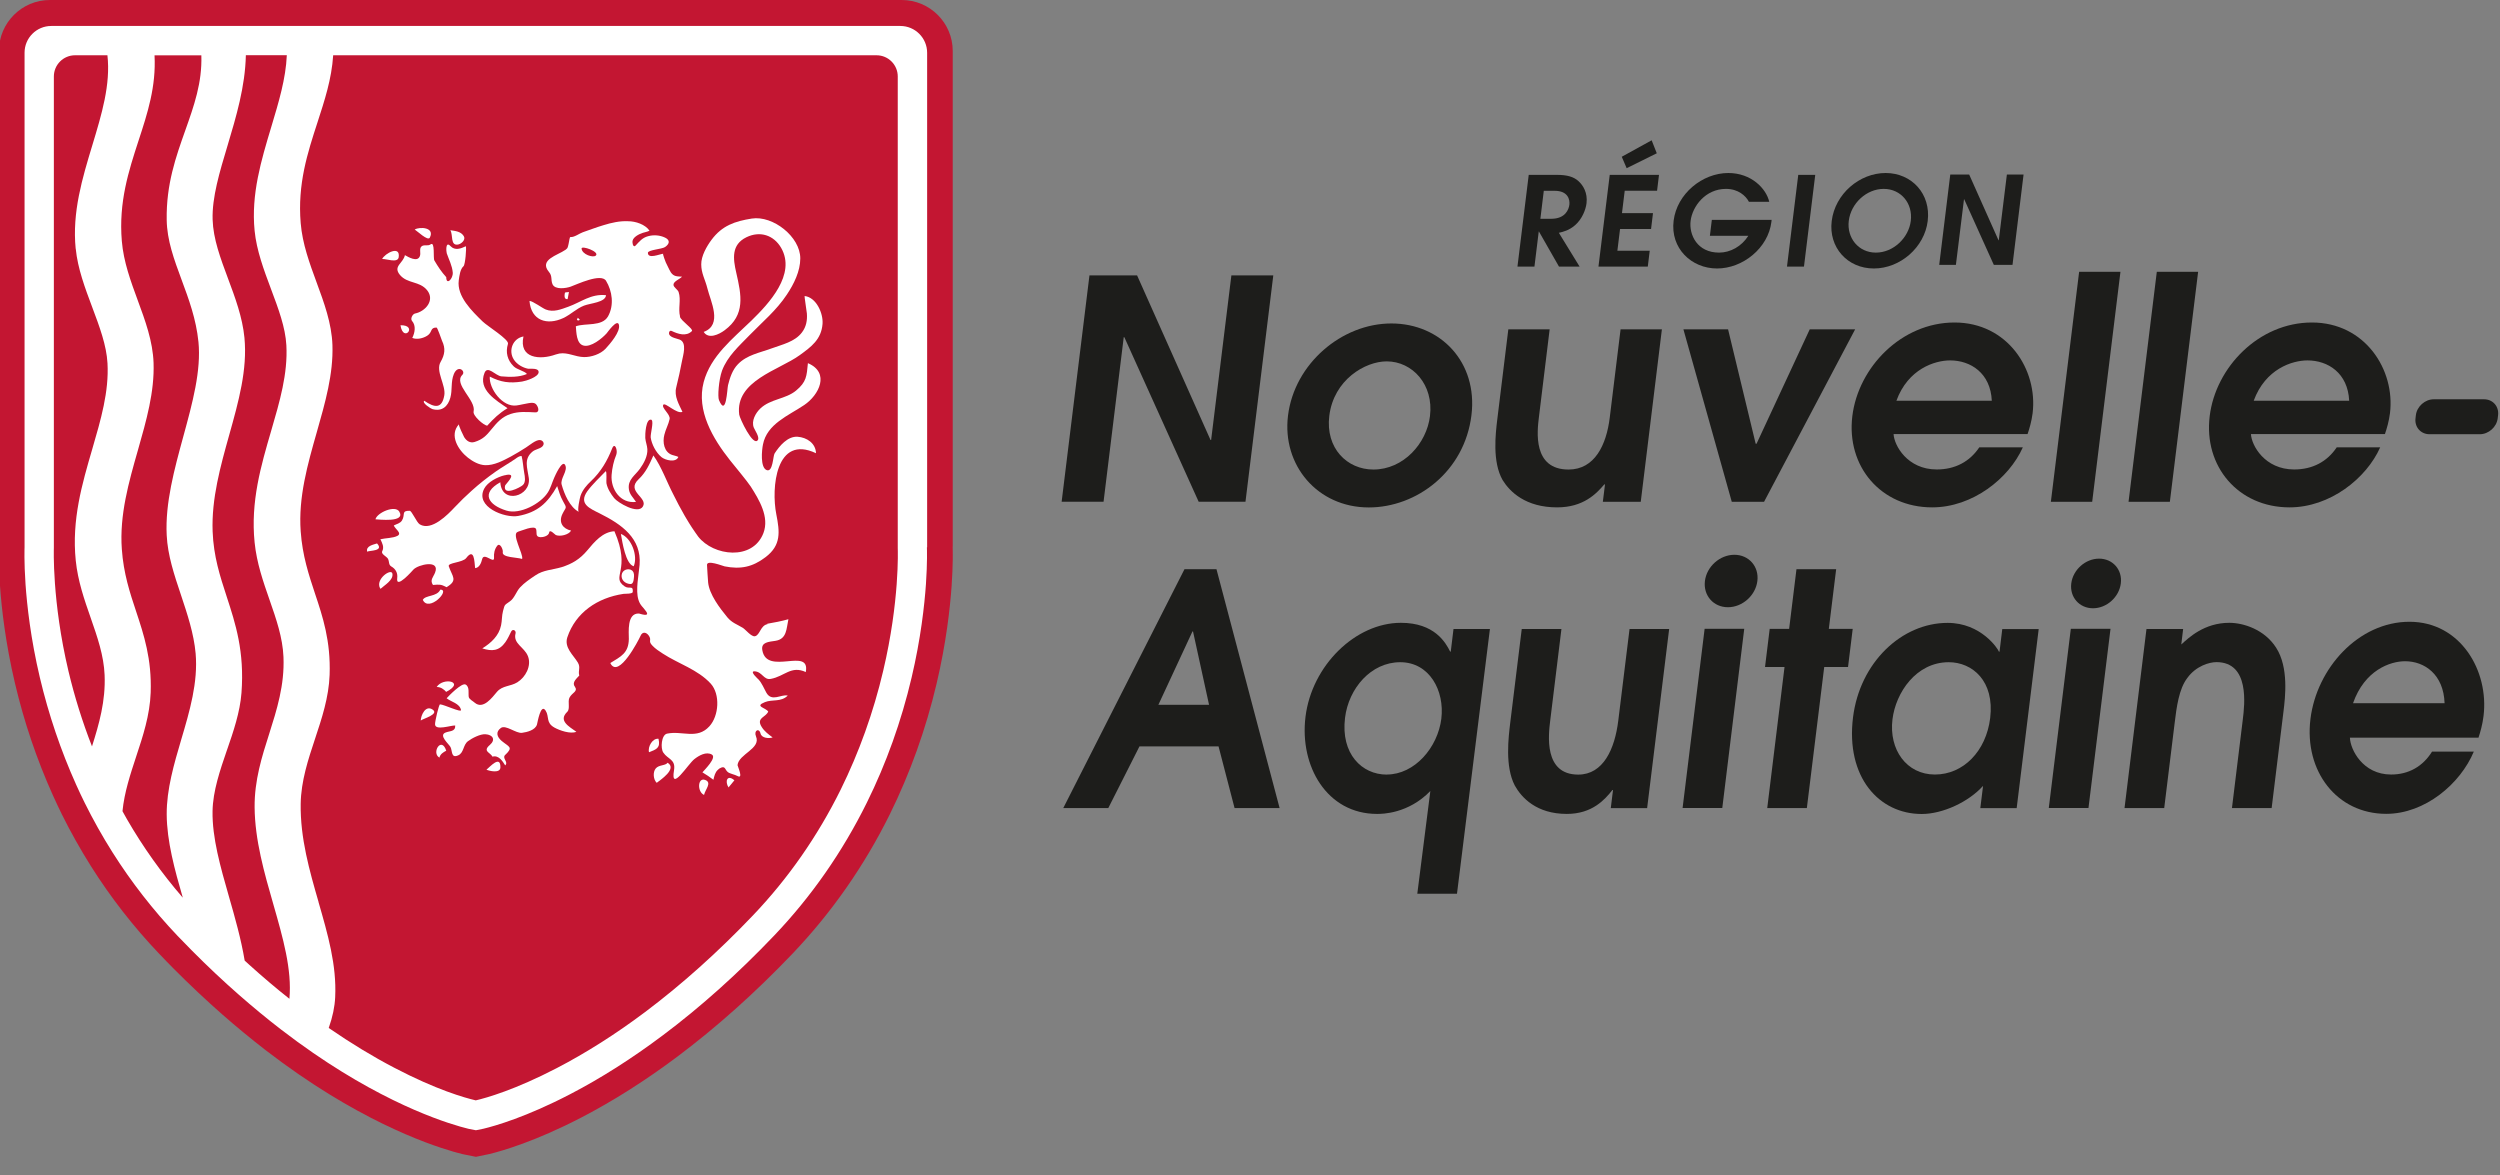 <?xml version="1.0" encoding="UTF-8"?> <svg xmlns="http://www.w3.org/2000/svg" viewBox="0 0 336.98 158.4"><rect x="0" y="0" width="336.98" height="158.4" fill="#808080" stroke="none"/><defs><style> .st0 { fill: #1d1d1b; } .st1 { fill: #fff; } .st2 { fill: #c31632; } </style></defs><g id="BLASON"><path id="FOND_x5F_ROUGE" class="st2" d="M128.42,73.7V6.87c0-3.79-3.08-6.87-6.88-6.87H6.72C2.94,0-.14,3.08-.14,6.86v66.83c-.02.6-.06,2.46.14,5.29.21,2.97.73,7.66,2.02,13.13,1.23,5.22,2.95,10.29,5.11,15.09.39.86.79,1.71,1.2,2.55,1.18,2.38,2.51,4.75,3.94,7.02,2.67,4.23,5.75,8.18,9.15,11.75.67.71,1.34,1.39,2.01,2.07,2.15,2.16,4.34,4.22,6.51,6.13,1.93,1.69,3.92,3.33,5.91,4.87,1.49,1.14,2.99,2.24,4.46,3.25,11.15,7.68,19.66,10.14,22,10.72l1.84.37,1.79-.37c1.66-.4,6.2-1.69,12.46-4.95,4.29-2.23,8.65-4.99,12.95-8.22,5.28-3.96,10.49-8.62,15.49-13.86,5.25-5.51,9.66-11.82,13.1-18.77,2.73-5.53,4.86-11.47,6.31-17.63,1.29-5.47,1.81-10.16,2.02-13.13.2-2.9.16-4.75.14-5.28Z"></path><path id="blason_x5F_eau_x5F_melees" class="st1" d="M124.97,73.78V7.11c0-1.99-1.62-3.61-3.61-3.61H6.91c-1.98,0-3.6,1.61-3.6,3.6v66.64c0,.08-.08,1.93.13,5.01.2,2.84.69,7.32,1.93,12.57,1.18,5,2.83,9.86,4.89,14.44.37.82.75,1.64,1.15,2.44,1.13,2.28,2.39,4.53,3.76,6.7,2.55,4.03,5.49,7.8,8.73,11.21.66.69,1.31,1.36,1.96,2.01,2.09,2.11,4.22,4.11,6.33,5.96,1.87,1.64,3.79,3.23,5.73,4.72,1.44,1.11,2.89,2.16,4.31,3.14,10.67,7.35,18.68,9.67,20.9,10.21l1.02.2,1.03-.21c1.54-.37,5.76-1.57,11.69-4.66,4.12-2.14,8.31-4.8,12.45-7.91,5.12-3.83,10.17-8.36,15.03-13.46,5.01-5.25,9.21-11.28,12.49-17.91,2.62-5.29,4.65-10.97,6.04-16.88,1.24-5.25,1.73-9.73,1.93-12.57.2-2.94.14-4.73.13-4.97ZM26.75,46.08h0c.38,3.87-.79,8.18-2.04,12.75-1.21,4.43-2.46,9-2.24,13.31.13,2.7,1,5.31,1.93,8.08.85,2.55,1.73,5.18,1.97,7.86.34,3.89-.81,7.8-1.93,11.57-.98,3.32-1.99,6.75-1.97,10.12.02,3.62,1.08,7.48,2.17,11.23-2.83-3.27-5.36-6.82-7.53-10.58-.17-.29-.32-.58-.48-.86l-.12-.22c.25-2.55,1.07-5,1.85-7.38.91-2.74,1.84-5.57,1.95-8.6.16-4.55-.92-7.8-1.96-10.94-.84-2.52-1.7-5.12-1.93-8.41-.33-4.59.94-9.03,2.17-13.33,1.15-4.04,2.24-7.85,2.11-11.76-.1-2.92-1.13-5.72-2.13-8.43-.94-2.56-1.92-5.21-2.15-8-.44-5.27.93-9.46,2.25-13.52,1.23-3.75,2.38-7.3,2.16-11.51h6.31c.12,3.68-.99,6.8-2.16,10.1-1.27,3.58-2.59,7.28-2.51,12.08.04,2.77,1,5.35,2.01,8.08.96,2.59,1.96,5.28,2.27,8.37ZM10.21,33.53h0c.26,2.65,1.25,5.29,2.21,7.85,1,2.66,1.94,5.17,2.07,7.59.21,3.82-.89,7.57-2.05,11.55-1.37,4.69-2.79,9.54-2.23,15.03.28,2.76,1.16,5.29,2.01,7.72.91,2.61,1.77,5.08,1.88,7.71.15,3.52-.75,6.63-1.7,9.63-1.3-3.33-2.36-6.73-3.17-10.14-2.24-9.47-1.97-16.55-1.97-16.64V10.31c0-1.58,1.28-2.86,2.86-2.86h4.36c.44,3.95-.76,7.91-2.03,12.11-1.35,4.45-2.74,9.04-2.25,13.97ZM30.59,101.12c.87-2.51,1.76-5.11,1.96-7.73.42-5.59-.81-9.34-1.99-12.96-.91-2.79-1.77-5.42-1.9-8.81-.16-4.42,1.06-8.78,2.24-13,1.27-4.53,2.46-8.81,2.05-13.1-.27-2.77-1.26-5.42-2.22-7.99-1.02-2.74-1.99-5.33-2.07-7.93-.09-2.99.93-6.38,2.01-9.97,1.17-3.91,2.38-7.96,2.47-12.19h5.52c-.13,3.16-1.09,6.33-2.1,9.69-1.34,4.45-2.73,9.05-2.24,13.97.26,2.65,1.25,5.3,2.21,7.86,1,2.66,1.94,5.17,2.07,7.58.21,3.82-.89,7.57-2.05,11.54-1.37,4.69-2.79,9.54-2.23,15.04.28,2.77,1.16,5.29,2.01,7.73.91,2.61,1.77,5.08,1.88,7.7.16,3.8-.9,7.13-1.92,10.35-.99,3.09-2,6.28-1.97,9.92.04,4.43,1.3,8.82,2.52,13.06,1.3,4.53,2.53,8.81,2.17,12.75-1.81-1.43-3.61-2.96-5.36-4.54l-.67-.61c-.49-2.93-1.31-5.81-2.11-8.59-1.17-4.09-2.28-7.96-2.22-11.56.05-2.72,1.01-5.5,1.93-8.19ZM42.94,121.59c-1.22-4.23-2.48-8.6-2.41-13.25.05-3.07,1.01-5.97,1.94-8.77.91-2.74,1.85-5.57,1.96-8.6.16-4.56-.92-7.82-1.97-10.96-.83-2.51-1.7-5.11-1.93-8.4-.33-4.59.94-9.04,2.17-13.35,1.15-4.04,2.24-7.85,2.11-11.75-.1-2.92-1.13-5.72-2.13-8.43-.94-2.56-1.92-5.21-2.15-8.01-.44-5.27.93-9.47,2.25-13.53.98-3.02,1.92-5.88,2.13-9.09h73.24c1.58,0,2.86,1.28,2.86,2.86v63.58c.01.29.26,7.1-1.96,16.52-1.32,5.62-3.26,11.01-5.74,16.04-3.1,6.26-7.07,11.96-11.81,16.93-4.71,4.94-9.6,9.32-14.54,13.03-3.97,2.98-7.98,5.52-11.91,7.56-5.64,2.93-9.46,4.01-10.92,4.35-1.47-.34-5.32-1.43-10.97-4.39-2.92-1.52-5.89-3.33-8.85-5.37.53-1.5.81-2.86.87-4.15.21-4.33-.99-8.46-2.25-12.83Z"></path><g><path class="st1" d="M103.46,84.13c-.96.16-1.02,1.49-1.7,1.63-.48.1-1.27-.91-1.63-1.13-.79-.48-1.47-.68-2.08-1.41-1.02-1.24-2.44-3.09-2.6-4.71-.08-.78-.09-1.57-.15-2.34-.06-.76,2.07.1,2.37.17,2.16.43,3.77.09,5.52-1.24,2.12-1.61,1.92-3.39,1.45-5.78-.7-3.51-.08-10.81,5.35-8.23-.04-1.34-1.23-2.13-2.48-2.22-1.35-.09-2.45,1.25-3.1,2.25-.22.33-.22,2.6-1.08,2.24-.88-.37-.64-2.7-.49-3.44.54-2.79,3.45-3.9,5.57-5.33,1.97-1.33,3.52-4.34.49-5.64-.17,1.75-.18,2.52-1.6,3.7-1.4,1.16-3.44,1.11-4.81,2.41-.64.61-1.25,1.68-.88,2.59.13.33.79,1.25.55,1.65-.63,1.01-2.47-2.95-2.52-3.41-.58-4.56,5.37-6,8.13-8,1.58-1.14,2.94-2.14,3.1-4.23.11-1.39-.82-3.58-2.42-3.76-.04,0,.29,2.12.31,2.36.07.92-.09,1.79-.66,2.54-.97,1.29-2.69,1.64-4.12,2.17-1.59.59-3.3.86-4.52,2.13-.74.76-1.08,1.82-1.33,2.82-.12.48-.23,4.37-1.22,2.01-.19-.45-.04-2.69.41-3.96.73-1.95,2.3-3.33,3.69-4.77,1.76-1.81,3.64-3.36,5.05-5.49.94-1.41,1.81-3.14,1.81-4.88,0-2.92-3.69-5.81-6.53-5.37-2.29.36-4.01.95-5.43,2.86-.65.87-1.41,2.2-1.39,3.32,0,1.22.55,2.08.83,3.24.41,1.69,2.1,4.91-.5,5.86.64,1.03,2.07.34,2.82-.22,2.83-2.09,2.26-4.74,1.57-7.76-.44-1.9-.68-3.78,1.37-4.78,1.83-.89,3.68-.29,4.68,1.43,2.05,3.57-1.65,7.51-4,9.8-2.53,2.46-5.5,4.77-6.44,8.29-1.02,3.86,1.26,7.65,3.54,10.53.49.62,2.34,2.84,2.8,3.55,1.14,1.8,2.54,4.1,1.71,6.28-1.44,3.75-6.74,3.1-8.79.47-.13-.17-.24-.35-.37-.52,0,0-.02-.02-.02-.03-.01-.02-.03-.04-.04-.06-.28-.4-.55-.81-.81-1.23-.13-.21-.25-.42-.38-.63-.07-.13-.15-.26-.23-.39-.55-.96-1.06-1.92-1.49-2.8-.88-1.68-1.61-3.76-2.7-5.28-.53,1.21-1.02,2.3-2,3.22-1.74,1.64,1.32,2.46.58,3.67-.67,1.1-3.4-.54-3.87-1.14-.46-.58-.9-1.27-1.04-2.01-.04-.24.08-1.52-.09-1.62-.81.85-1.8,1.76-2.49,2.71-1.19,1.7.3,2.3,1.68,2.99,2.96,1.48,5.65,3.35,5.37,6.93-.11,1.36-.57,3.4-.15,4.73.25.78.62.94,1.04,1.56.55.81-.89.27-.97.27-1.67-.08-1.36,2.55-1.37,3.44-.03,1.91-1.1,2.37-2.51,3.24.03-.02.06.07.06.09,1.11,1.97,3.76-3.17,4-3.71.3-.75.92-.52,1.23.07.27.52-.19.59.4,1.2.39.42.93.77,1.41,1.08,2.09,1.36,4.7,2.14,6.44,4.03,1.32,1.45,1.11,4.36-.17,5.76-1.67,1.83-3.65.56-5.71.99-.76.16-.91,1.97-.5,2.56.62.92,1.69.89,1.44,2.38-.52,3.1,1.92-.89,2.75-1.51.6-.47,1.58-1.05,2.35-.61.7.41-.98,2.05-1.27,2.4.52.31,1,.63,1.48,1,.12-.51.22-1,.61-1.35.02-.01.03-.03.05-.04.06-.05.1-.1.17-.14.8-.45.68.14,1.11.49.26.22.96.34,1.3.53.86.49,0-1.38.01-1.46.15-1.51,3.2-2.22,2.49-3.88-.33-.79.42-1.19.61-.39.15.64,1.15.7,1.63.53-.55-.41-1.09-.8-1.46-1.39-.41-.64-.27-.96.02-1.23.01-.01.03-.02.04-.04.27-.24.64-.44.81-.82-.35-.55-1.92-.69-.44-1.28.99-.4,2.16.03,3.07-.88-.88-.22-2.16.91-2.89-.4-.33-.59-.59-1.27-1.05-1.77,0-.01-1.3-1.14-.52-1.1,1.03.06,1.22,1.21,2.18,1.02,1.85-.34,2.74-1.84,4.71-.92.66-3.46-5.27.57-5.86-2.96-.19-1.09.89-1.11,1.77-1.25,1.56-.24,1.47-1.65,1.74-2.86,0-.02,0-.04,0-.05-.95.27-1.88.44-2.85.61Z"></path><path class="st1" d="M68.14,101.72c1.07-1.03.47-1.03-.52-1.85-.65-.56-.84-1.21-.1-1.75.65-.46,2.03.76,2.84.66.68-.09,1.79-.36,2.02-1.12.08-.28.5-2.9,1.16-1.88.54.83,0,1.62,1.19,2.29.72.4,2.16.9,2.96.57-.97-.7-2.48-1.49-1.23-2.69.42-.4.04-1.35.29-1.89.37-.74,1.22-.83.72-1.53-.41-.56.29-1.1.61-1.47-.18-.69.21-1.08-.19-1.75-.6-1.01-1.87-2.02-1.42-3.4,1.12-3.35,4.06-5.33,7.57-5.86.19-.03,1.23.03,1.25-.26.08-.96-.47-.33-1.09-.75-1.94-1.32.95-2.08-1.38-7.43-1.58.08-2.7,1.43-3.66,2.58-.98,1.17-2.03,1.81-3.46,2.26-1.23.37-2.45.36-3.54,1.11-.73.49-1.47.98-2.06,1.62-.52.56-.74,1.44-1.37,1.88-.8.57-.67.39-.93,1.31-.17.64-.12,1.28-.26,1.92-.29,1.42-1.36,2.38-2.53,3.11,1.29.41,2.25.37,3.11-.84.31-.44.55-.96.79-1.45.22-.39.68-.12.58.27-.36,1.4,1.2,1.83,1.68,3.09.49,1.3-.33,2.81-1.44,3.5-.92.57-2,.42-2.74,1.28-.64.75-1.85,2.44-3,1.47-.2-.19-.75-.46-.81-.78-.08-.49.15-1.35-.42-1.67-.51-.29-2.27,1.53-2.56,1.85.61.49,1.74.68,1.94,1.57.1.43-2.28-.73-2.83-.75-.15,0-.68,2.28-.67,2.68.01.91,2.16.13,2.72.17.04.86-.74.71-1.33.96-.92.38.47,1.53.69,1.94.28.54.06,1.55,1.03,1.13.8-.34.65-1.42,1.34-1.92.55-.41,1.65-.98,2.35-.93.99.06,1.4.74.59,1.44-1.02.87.06,1,.35,1.58.84-.24,1.37.62,1.72,1.18,0,0,0,0,0,0,.48-.49-.5-.95.02-1.45Z"></path><path class="st1" d="M69.8,71.68c.35-.08,2.31-.97,2.47-.33.13.45-.16,1.02.58,1.06.35.02,1.1-.17,1.17-.62.07-.54.78.28.9.33.57.24,1.75-.03,2.06-.6-1.11-.24-1.72-1.1-1.17-2.24.48-.99.68-.68.07-1.74-.36-.63-.55-1.33-.78-2.02-1.26,2.24-2.6,3.54-5.27,4.03-1.78.32-5.86-1.23-4.56-3.69.45-.87,1.77-1.57,2.76-1.8.01,0,.03,0,.04,0,.09-.02.19-.04.27-.06,1.4-.2-.22,1.26-.27,1.48-.28,1.43,2.04.24,2.41-.1.42-.39.27-1.14.18-1.64-.13-.75-.17-1.53-.35-2.27-.32-.02-.6.21-.84.38-.86.59-1.77,1.1-2.63,1.7-1.14.8-2.23,1.66-3.26,2.59-.79.71-1.56,1.45-2.29,2.23-.9.96-3.12,3.27-4.71,2.31-.43-.26-1.07-1.83-1.36-1.83-1.18-.02-.55.52-1.04,1.31-.25.4-.73.47-1.1.67.16.47,1.16,1.04.49,1.4-.62.32-1.61.29-2.3.46.25.51.54,1.05.25,1.61-.2.39.59.69.78,1.03.2.41.05.79.45,1.03.58.33.88.88.79,1.57-.21,1.6,2.12-1.09,2.2-1.17.65-.67,3.62-1.37,2.9.43-.22.58-.74,1-.28,1.66.84-.07,1.08-.11,1.83.3,1.57-.94.78-1.4.3-2.82-.17-.5,1.87-.48,2.35-1.11,1.08-1.41,1.1.41,1.2,1.36.59-.05.84-.75.95-1.22.25-.98,1.66.75,1.6-.19-.04-.56.06-1.12.41-1.58.39-.54.84.52.77.83-.15.75,1.95.7,2.55.91.02,0,.04,0,.06,0,.19-.62-1.5-3.42-.57-3.64Z"></path><path class="st1" d="M65.69,57.36c.87-.96,1.6-1.66,2.72-2.34-1.5-1.03-4.03-2.47-3.1-4.76.42-1.05,1.48.39,2.27.47,1.1.1,2.42.13,3.45-.32-.31-.4-1.33-.58-1.78-1.02-.86-.83-1.13-1.9-.78-3.04.19-.58-2.78-2.39-3.42-3.02-1.41-1.38-3.51-3.38-3.21-5.56.08-.56.18-1.49.64-1.89.23-.19.42-2.46.31-2.69-.65.32-1.47.62-2.06-.01-.72-.77-.58.77-.51.97.3.88.73,1.65.81,2.6.05.83-.88,1.77-.88.61-.65-.71-1.11-1.42-1.6-2.25-.19-.32.12-2.63-.51-2.17-.38.28-.93-.03-1.25.3-.3.3-.04.89-.19,1.27-.31.9-1.59.12-2.02-.12-.24,1.12-1.65,1.49-.67,2.67,1.02,1.21,2.65.8,3.67,2.07,1.09,1.38-.29,2.87-1.64,3.13-.33.07-.66.71-.4,1,.57.64.37,1.62.03,2.29.63.26,1.47.05,2.02-.3.74-.47.34-1.1,1.25-1.1.13,0,.67,1.62.74,1.78.5,1.04.38,1.87-.19,2.86-.72,1.23.73,3.12.5,4.49-.32,1.88-1.34,1.67-2.7.74-.36.29.9,1.07,1.08,1.12,1.35.38,2.12-.41,2.43-1.52.3-1.06.04-2.14.48-3.21.56-1.32,1.64-.37,1.14.12-1.25,1.25,1.88,3.4,1.52,4.94-.14.56,1.36,1.88,1.85,1.91Z"></path><path class="st1" d="M83.69,71.97c.2,1.13.63,4.04,1.73,4.36.59-1.39-.29-3.82-1.73-4.36Z"></path><path class="st1" d="M88.52,105.52c.44-.36,2.81-1.88,1.47-2.71-.3.42-1.18.26-1.6.77-.42.5-.33,1.5.13,1.94Z"></path><path class="st1" d="M53.82,68.96c-.57-.93-3.02.16-3.21,1.04.32,0,4.12.49,3.21-1.04Z"></path><path class="st1" d="M61.79,32.95c.42-.1,1.01-.64.73-1.11-.39-.65-1.12-.7-1.82-.81.4.6-.05,2.18,1.1,1.92Z"></path><path class="st1" d="M52.89,77.31c-.15-.74-2.33.75-1.66,1.98.02,0,.08.07.05.09.51-.48,1.79-1.19,1.61-2.07Z"></path><path class="st1" d="M60.14,93.26c2.66-1.37-.4-2.03-1.28-.66.54,0,.94.28,1.28.66Z"></path><path class="st1" d="M59.35,79.48c-.44.98-2.02.71-2.36,1.38.81,1.73,3.79-1.39,2.36-1.38Z"></path><path class="st1" d="M53.74,34.68c.25-1.66-1.85-.54-2.23.23.57-.04,2.09.59,2.23-.23Z"></path><path class="st1" d="M95.05,105.13c-1.03-.38-1.09,1.61-.15,2.02.16-.74,1.11-1.66.15-2.02Z"></path><path class="st1" d="M57.93,32.04c.73-1.39-1.34-1.52-2.03-1.1.3.17,1.77,1.59,2.03,1.1Z"></path><path class="st1" d="M88.76,99.58c-.81-.1-1.47,1.08-1.28,1.82-.03-.09.05-.02,0,0,.99-.39,1.58-.58,1.28-1.82Z"></path><path class="st1" d="M67.45,103.44c.03-1.74-1.45-.03-1.88.31.37.16,1.86.54,1.88-.31Z"></path><path class="st1" d="M56.71,97.12c.4-.28,2.5-.85,1.61-1.47-.97-.66-1.58.76-1.61,1.47Z"></path><path class="st1" d="M59.23,102.12c.12-.49.52-.72.92-.93-.65-2.01-2.04.32-.92.93Z"></path><path class="st1" d="M53.98,43.84c.39,2.48,2.42-.05,0,0h0Z"></path><path class="st1" d="M49.49,74.36c.34-.18,2.31-.05,1.33-1.11-.5.17-1.52.33-1.33,1.11Z"></path><path class="st1" d="M98.99,105.18c-.98-.85-1.31.16-.79.96.27-.32.52-.65.79-.96Z"></path><path class="st1" d="M76.69,39.36c-.39.07-.39,0-.55.1.05-.03-.02.17,0,0-.04.29-.16.93.37.86.06-.32.12-.64.18-.96Z"></path><path class="st1" d="M77.76,43.1c.11.13.26.13.4,0-.09-.09-.19-.18-.28-.27-.04.09-.08.17-.11.26Z"></path><path class="st1" d="M81.69,39.79c-2.04-.22-3.38.95-5.1,1.56-.97.34-1.98.78-3.02.37-.48-.19-1.76-1.15-2.2-1.16.22,2.67,2.37,3.32,4.54,2.32.99-.46,1.77-1.27,2.8-1.68.86-.34,2.9-.43,2.98-1.41"></path><path class="st1" d="M91.67,42.68c-.29-1.06.16-2.27-.2-3.32-.11-.33-.71-.65-.69-.99,0-.46.89-.76,1.15-1.08-.29-.02-.59-.01-.87-.09-.27-.07-.47-.25-.63-.48-.15-.22-.25-.47-.37-.7-.11-.22-.22-.44-.32-.66-.03-.07-.45-1.15-.35-1.16-.48.05-2.05.75-2.06-.12,0-.4,1.88-.49,2.31-.78.59-.4.74-.92.01-1.27-.71-.34-1.55-.4-2.3-.19-.78.21-1.15.7-1.68,1.26-.03.03-.06.06-.1.08-.29.09-.34-.54-.31-.7.06-.31.3-.52.54-.69.26-.18.56-.31.86-.41.29-.1.61-.13.89-.29-.59-.85-1.88-1.27-2.87-1.27-1.13-.06-2.26.2-3.33.53-.94.28-1.85.63-2.78.95-.47.16-1.18.72-1.69.65-.09-.01-.15.49-.24.93-.02.1-.04.2-.07.29-.04.14-.07.25-.12.3-.05.05-.1.11-.17.16-.03.02-.06.04-.09.06-1.01.72-3.59,1.32-2.19,2.97.48.57.22,1.04.47,1.64.34.8,1.84.55,2.44.34.87-.31,4.12-1.87,4.78-.79.84,1.38,1.11,3.28.27,4.79-.81,1.42-3.05.87-4.34,1.34.07.76.06,2.33,1.01,2.59,1.02.29,2.53-.96,3.14-1.64.15-.18,1.41-1.97,1.65-1.18.27.94-1.23,2.64-1.8,3.26-.69.73-1.93,1.14-2.91,1.12-1.21-.03-2.15-.66-3.29-.48-.03,0-.06.02-.09.02-.14.03-.27.06-.42.11-2.12.77-5,.55-4.35-2.43-1.45.26-2.08,1.92-1.29,3.13.41.63,1.19,1.08,1.91,1.22.03,0,.08,0,.13,0,.06,0,.12,0,.2,0,.05,0,.1,0,.15,0,.02,0,.04,0,.06,0,.44.01.94.08.88.51-.09.62-1.67,1.13-2.23,1.22-1.7.26-2.87.09-4.35-.67-.12,1.62,1.71,4.16,3.61,3.89.53-.07,1.05-.22,1.58-.3.33-.05.7-.13.99.09.24.19.56.87.21,1.09-.09.06-.2.05-.31.05-1.1-.05-2.18-.14-3.25.21-1.18.38-1.85,1.15-2.6,2.07-.69.86-1.19,1.37-2.27,1.71-.62.19-1.1-.14-1.42-.66-.08-.13-.79-1.62-.7-1.72-1.35,1.48-.08,3.49,1.21,4.5.65.51,1.47.97,2.31,1.01,1.22.05,2.45-.62,3.49-1.17.7-.37,1.37-.8,2.04-1.22.46-.29,1.3-1.03,1.86-1,.24.01.48.19.51.43.02.19-.09.38-.25.5-.36.28-.88.33-1.24.62-1.24,1.01-.69,2.22-.51,3.57.34,2.49-3.66,3.63-3.84.57-2.64,1.46-1.65,3.06.82,3.82,1.8.57,4.59-.91,5.56-2.41.39-.58.59-1.35.87-1.99.11-.25,1.08-2.47,1.48-1.76.44.78-.7,1.83-.46,2.67.36,1.28,1.08,3.01,2.32,3.67-.26-.14.13-1.91.22-2.17.27-.79.83-1.44,1.43-2,1.33-1.26,2.17-2.71,2.84-4.4.36-.89.77.29.55.86-.35.83-.56,1.82-.63,2.72-.14,1.92,1.17,3.9,3.29,3.64-.38-.6-.86-.97-.96-1.71-.18-1.3.82-1.83,1.48-2.75.54-.75,1.06-1.7,1.01-2.65-.03-.51-.24-.99-.28-1.5-.03-.41.05-2.71.83-2.46.02,0,.03.03.04.05.27.29-.19,1.86-.14,2.34.13.88.69,2.02,1.46,2.65.49.4,1.94.79,2.27-.03-.26-.14-.56-.17-.84-.27-1.1-.38-1.31-1.72-1.05-2.72.17-.72.56-1.4.71-2.11.14-.63-1.14-1.51-.85-1.94.24-.36,1.84,1.31,2.58.96-.48-1.03-1.14-2.1-.84-3.29.3-1.18.55-2.37.78-3.57.13-.73.72-2.48-.32-2.88-.34-.13-1.2-.27-1.39-.67-.11-.23.01-.63.32-.49.84.4,1.94.79,2.72.02.27-.27-1.44-1.35-1.62-1.96ZM80.31,34.45c-.35.33-1.84-.14-1.92-.94-.05-.47,2.48.42,1.92.94Z"></path></g></g><g id="TEXTE"><g><g><g><path class="st0" d="M206.06,23.57h3.79c1.42,0,2.28.27,2.91.84.63.57,1.26,1.57,1.09,2.99-.1.82-.56,2.1-1.55,2.96-.82.7-1.54.87-2.18,1.02l2.8,4.56h-2.78l-2.7-4.73h-.03l-.58,4.73h-2.29l1.52-12.37ZM207.63,29.49h1.47c1.89,0,2.36-1.25,2.44-1.9.08-.69-.19-1.87-1.98-1.87h-1.47l-.46,3.78Z"></path><path class="st0" d="M216.97,23.57h6.65l-.26,2.14h-4.36l-.37,3.02h4.18l-.26,2.14h-4.18l-.36,2.93h4.36l-.26,2.14h-6.65l1.52-12.37ZM218.6,21.13l4.03-2.22.69,1.75-4.06,2.01-.66-1.54Z"></path><path class="st0" d="M230.73,29.64h8.07l-.03.27c-.43,3.53-3.86,6.28-7.32,6.28s-6.32-2.72-5.86-6.44c.45-3.64,3.88-6.43,7.37-6.43,3.11,0,5.11,2.1,5.52,3.88h-2.74c-.43-.82-1.45-1.74-3.09-1.74-2.79,0-4.53,2.37-4.77,4.31-.23,1.89.9,4.28,3.84,4.28,1.52,0,3.04-.84,3.94-2.27h-5.18l.26-2.14Z"></path><path class="st0" d="M242.39,23.57h2.29l-1.52,12.37h-2.29l1.52-12.37Z"></path><path class="st0" d="M254.17,23.32c3.51,0,6.12,2.81,5.67,6.47-.43,3.54-3.69,6.4-7.26,6.4s-6.12-2.86-5.68-6.4c.45-3.66,3.75-6.47,7.27-6.47ZM252.85,34.05c2.36,0,4.43-1.99,4.71-4.28.29-2.37-1.33-4.31-3.65-4.31s-4.42,1.94-4.71,4.31c-.28,2.29,1.3,4.28,3.65,4.28Z"></path></g><path class="st0" d="M262.87,23.53h2.56l3.95,8.85h.04l1.09-8.85h2.25l-1.49,12.17h-2.52l-3.99-8.84h-.03l-1.09,8.84h-2.25l1.49-12.17Z"></path></g><g><path class="st0" d="M146.84,37.12h6.43l9.9,22.19h.08l2.73-22.19h5.65l-3.75,30.51h-6.31l-10.02-22.18h-.08l-2.72,22.18h-5.65l3.75-30.51Z"></path><path class="st0" d="M173.61,56.04c.86-7.04,7.27-12.44,13.93-12.44s11.67,5.24,10.8,12.36c-.93,7.62-7.39,12.44-13.84,12.44-6.91,0-11.7-5.7-10.89-12.35ZM192.75,56.08c.52-4.23-2.36-7.37-5.84-7.37-2.89,0-7.13,2.47-7.73,7.33-.54,4.4,2.42,7.25,5.94,7.25,4.06,0,7.18-3.52,7.63-7.2Z"></path><path class="st0" d="M224.01,44.39l-2.85,23.25h-5.11l.29-2.35h-.09c-1.08,1.26-2.81,3.1-6.37,3.1-4.23,0-6.36-2.09-7.34-3.68-1.41-2.47-.95-6.24-.72-8.17l1.49-12.15h5.57l-1.45,11.86c-.23,1.89-.86,7.04,4,7.04,3.52,0,5.1-3.31,5.55-7l1.46-11.9h5.57Z"></path><path class="st0" d="M226.9,44.39h6.03l3.72,15.42h.12l7.17-15.42h6.12l-12.28,23.25h-4.35l-6.52-23.25Z"></path><path class="st0" d="M255.24,58.51c.07,1.51,1.84,4.77,5.82,4.77,2.47,0,4.44-1.05,5.73-2.98h5.87c-1.86,4.19-6.78,8.09-12.22,8.09-6.91,0-11.59-5.53-10.76-12.31.81-6.58,6.62-12.61,13.78-12.61s11.24,6.37,10.52,12.23c-.14,1.09-.42,2.05-.68,2.81h-18.06ZM268.48,54.02c-.17-3.73-2.85-5.44-5.62-5.44-2.05,0-5.67,1.13-7.24,5.44h12.86Z"></path><path class="st0" d="M280.25,36.64h5.57l-3.81,31h-5.57l3.81-31Z"></path><path class="st0" d="M290.72,36.64h5.57l-3.81,31h-5.57l3.81-31Z"></path><path class="st0" d="M303.41,58.51c.07,1.51,1.84,4.77,5.83,4.77,2.47,0,4.44-1.05,5.73-2.98h5.86c-1.86,4.19-6.77,8.09-12.22,8.09-6.91,0-11.6-5.53-10.76-12.31.81-6.58,6.62-12.61,13.78-12.61s11.24,6.37,10.52,12.23c-.14,1.09-.42,2.05-.68,2.81h-18.06ZM316.65,54.02c-.17-3.73-2.85-5.44-5.62-5.44-2.05,0-5.67,1.13-7.25,5.44h12.86Z"></path><g><path class="st0" d="M285.87,78.64c-.23,1.85-1.91,3.35-3.75,3.35s-3.16-1.5-2.93-3.35c.23-1.84,1.91-3.34,3.75-3.34s3.16,1.49,2.93,3.34Z"></path><g><g><path class="st0" d="M159.67,76.72h4.3l8.51,32.2h-6.07l-2.16-8.31h-10.66l-4.2,8.31h-6.07l16.34-32.2ZM156.14,95h6.83l-2.16-9.88h-.08l-4.59,9.88Z"></path><path class="st0" d="M200.83,84.78l-4.44,35.69h-5.35l1.76-13.85c-2.99,3.09-6.53,3.09-7.18,3.09-6.76,0-10.47-6.44-9.65-13.09.85-6.92,6.74-12.67,12.86-12.67,4.54,0,6.03,2.66,6.64,3.88h.08l.37-3.05h4.91ZM186.92,104.4c3.78,0,6.88-3.66,7.36-7.52.46-3.79-1.6-7.62-5.54-7.62s-6.95,3.52-7.44,7.49c-.6,4.87,2.28,7.66,5.62,7.66Z"></path><path class="st0" d="M224.99,84.78l-2.97,24.15h-4.9l.3-2.44h-.08c-1.04,1.31-2.73,3.22-6.15,3.22-4.06,0-6.09-2.17-7.01-3.83-1.34-2.57-.85-6.48-.61-8.48l1.55-12.62h5.35l-1.51,12.32c-.24,1.96-.9,7.31,3.77,7.31,3.38,0,4.93-3.44,5.4-7.27l1.52-12.36h5.34Z"></path><path class="st0" d="M240.52,89.91h-2.61l.63-5.14h2.62l.99-8.05h5.35l-.99,8.05h3.22l-.63,5.14h-3.21l-2.34,19.01h-5.34l2.33-19.01Z"></path><path class="st0" d="M271.84,108.93h-4.91l.37-3c-1.96,2.18-5.45,3.79-8.27,3.79-5.75,0-10.25-4.96-9.26-13.01.91-7.4,6.55-12.75,12.75-12.75,4.55,0,6.81,3.53,6.92,3.88h.08l.37-3.05h4.91l-2.97,24.15ZM262.67,89.26c-4.38,0-7.14,4.09-7.58,7.7-.5,4.09,1.9,7.44,5.72,7.44s6.9-3.13,7.45-7.61c.61-5.01-2.41-7.53-5.59-7.53Z"></path><path class="st0" d="M289.32,84.78h4.95l-.25,2.09c1-.91,3.09-2.92,6.47-2.92,1.93,0,4.75.91,6.31,3.35,1.72,2.65,1.23,6.7,1,8.57l-1.6,13.05h-5.35l1.46-11.92c.25-2,.95-7.75-3.55-7.75-.96,0-2.76.52-3.92,2.13-1.15,1.48-1.46,4-1.71,6.05l-1.41,11.49h-5.35l2.96-24.15Z"></path><path class="st0" d="M316.75,99.44c.05,1.57,1.72,4.96,5.55,4.96,2.37,0,4.28-1.09,5.52-3.09h5.63c-1.82,4.35-6.58,8.39-11.81,8.39-6.64,0-11.08-5.74-10.21-12.79.84-6.83,6.47-13.1,13.35-13.1s10.73,6.61,9.98,12.71c-.14,1.13-.42,2.13-.68,2.91h-17.33ZM329.51,94.79c-.13-3.87-2.68-5.66-5.33-5.66-1.97,0-5.45,1.18-7.01,5.66h12.34Z"></path></g><g><polygon class="st0" points="226.8 108.91 232.15 108.91 235.11 84.76 229.77 84.76 226.8 108.91"></polygon><path class="st0" d="M236.88,78.31c-.24,1.96-2.02,3.54-3.97,3.54s-3.34-1.58-3.1-3.54c.24-1.95,2.02-3.53,3.97-3.53s3.34,1.58,3.1,3.53Z"></path></g><polygon class="st0" points="276.16 108.91 281.51 108.91 284.48 84.76 279.13 84.76 276.16 108.91"></polygon></g></g></g><path class="st0" d="M325.64,55.96c.14-1.17,1.23-2.14,2.41-2.14h6.78c1.18,0,2.03.96,1.89,2.14l-.05.43c-.14,1.17-1.23,2.14-2.41,2.14h-6.78c-1.18,0-2.03-.96-1.89-2.14l.05-.43Z"></path></g></g><path class="st1" d="M85.39,77.16s-.01-.02-.02-.04c-.08-.15-.16-.22-.2-.24-.45-.33-1.3-.1-1.38.63-.07.7.48,1.15,1.13,1.21.35.04.46-.29.5-.63h0c.04-.26.05-.45.04-.61,0,0-.03-.25-.07-.32Z"></path></svg> 